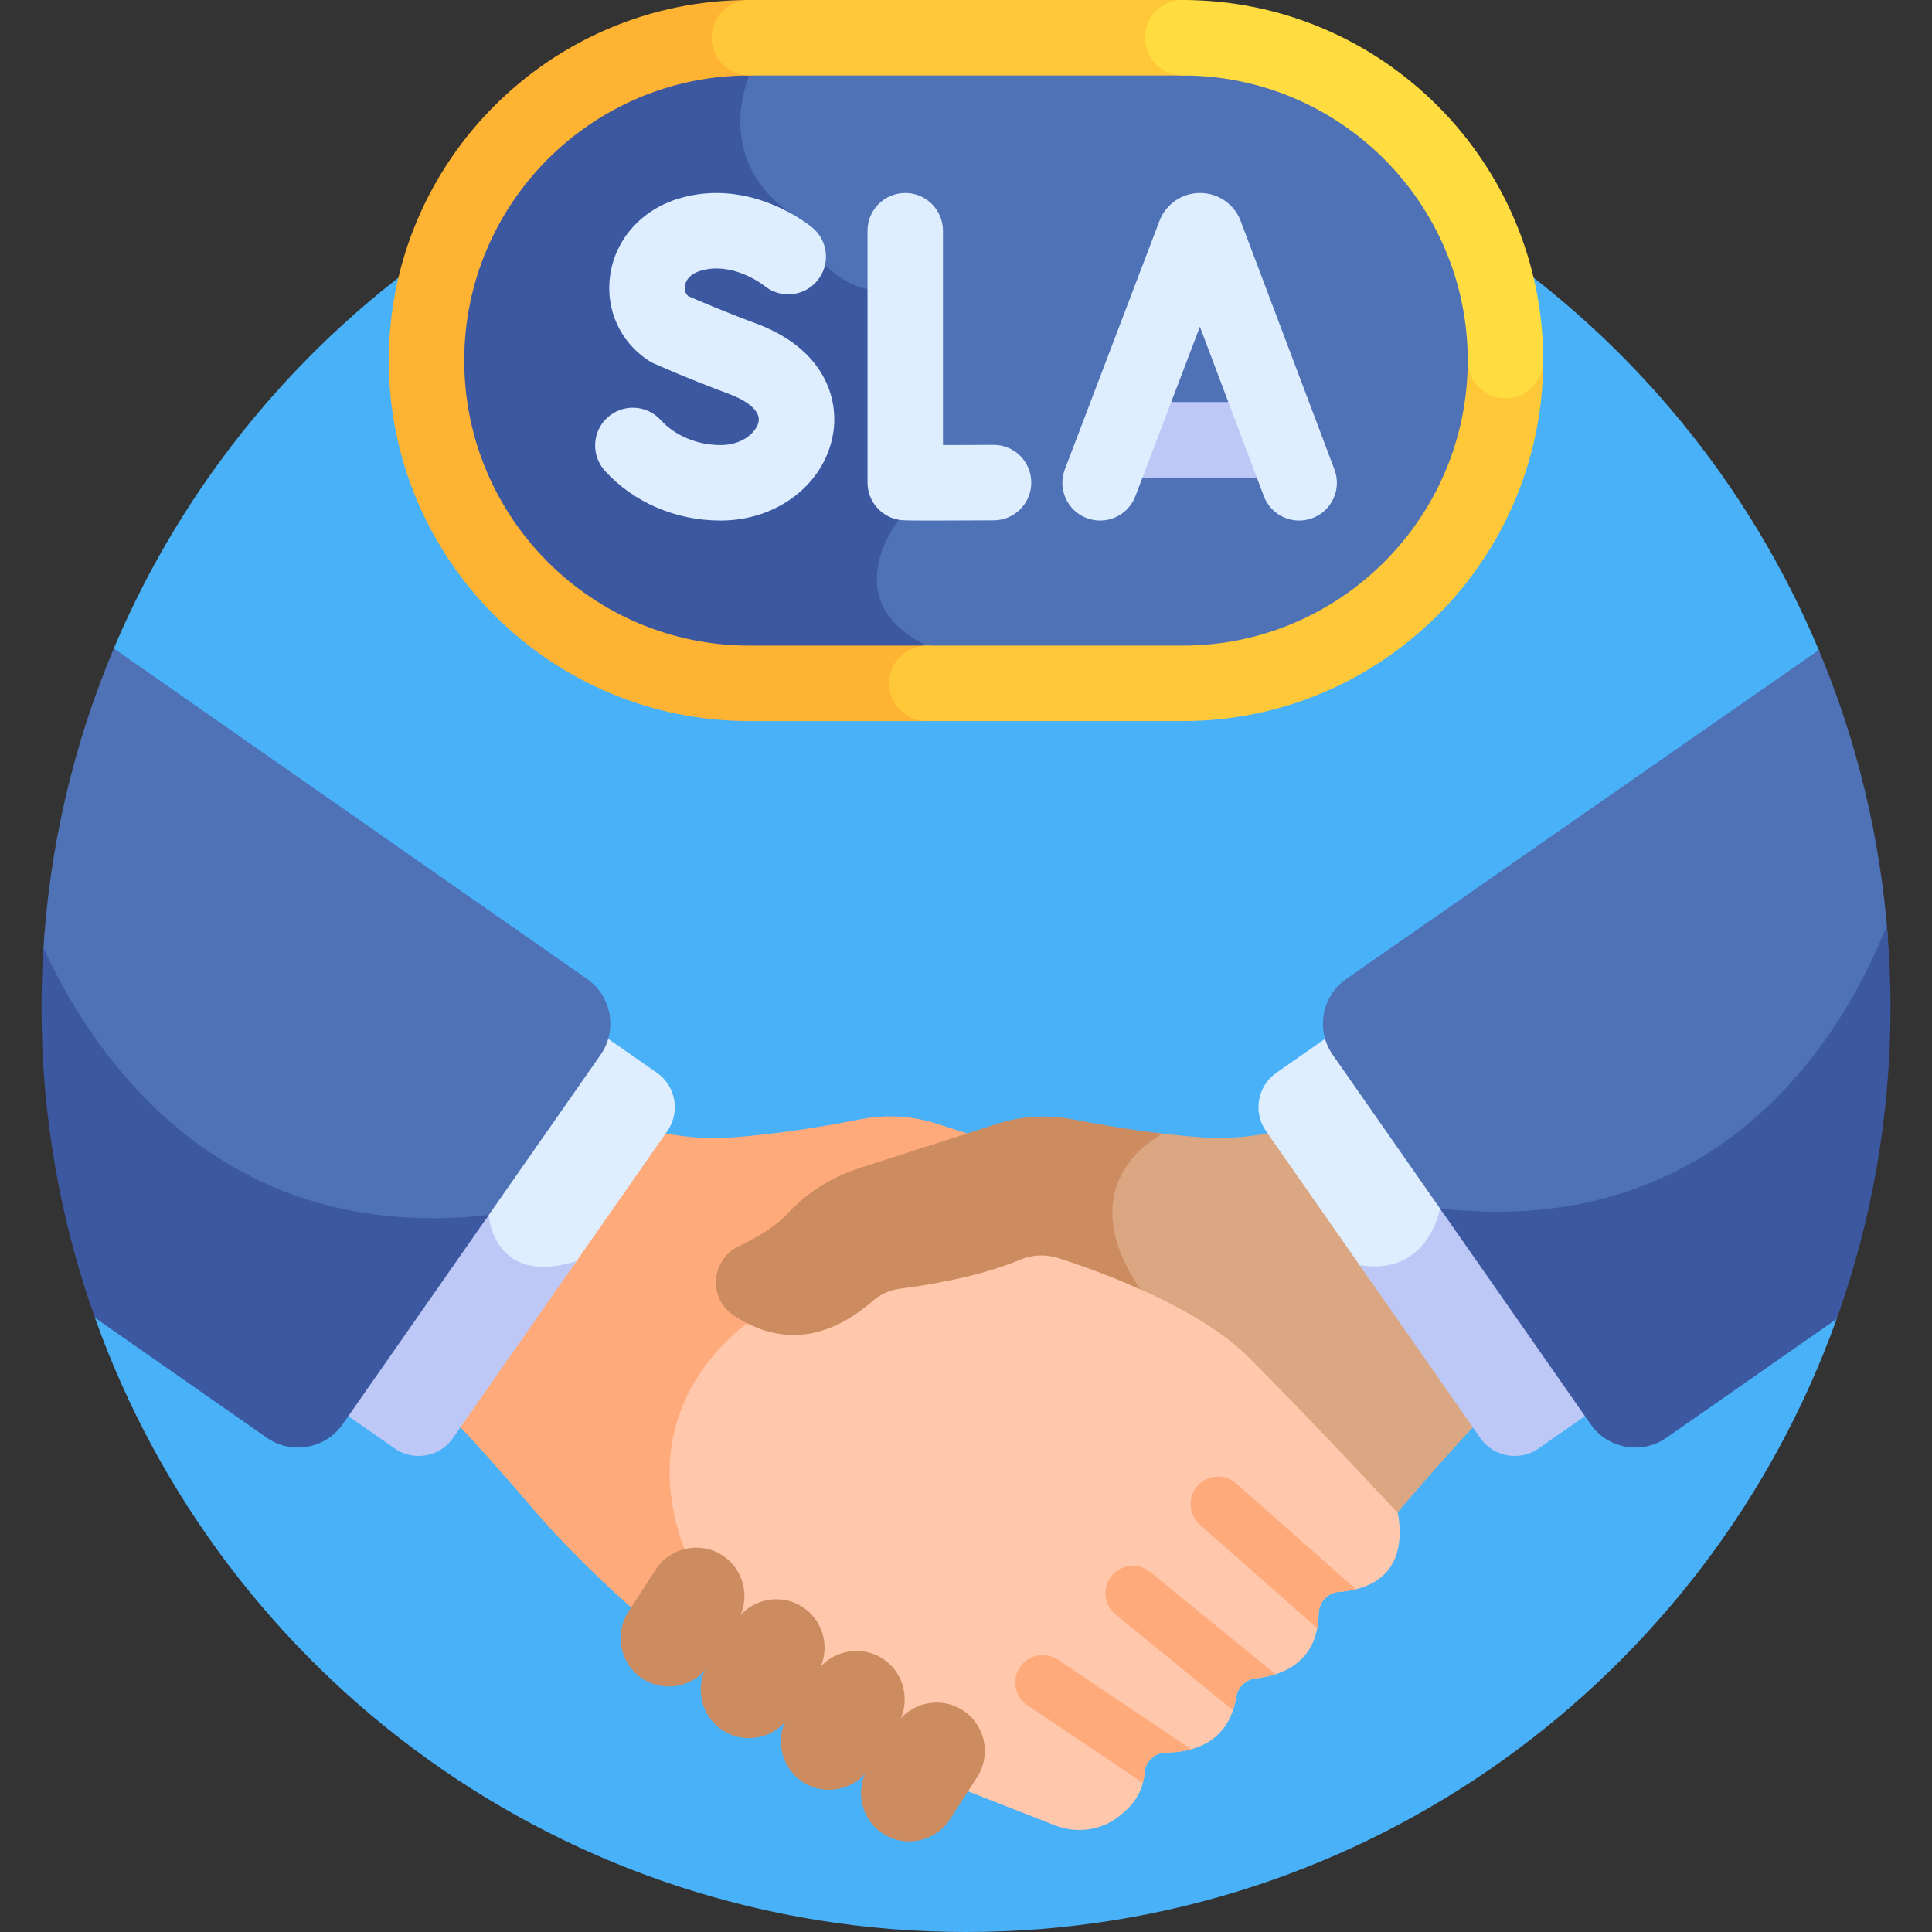 <?xml version="1.0" encoding="UTF-8"?>
<svg xmlns="http://www.w3.org/2000/svg" id="Layer_1" height="512" viewBox="0 0 512 512" width="512">
  <rect x="0" y="0" width="512" height="512" fill="#333333" stroke="none"/>
  <g>
    <path d="m482.008 172.269c-37.042-88.272-124.281-150.273-226.008-150.273-101.564 0-188.691 61.8-225.835 149.847l-5.014 177.37c33.79 94.868 124.381 162.787 230.849 162.787 106.35 0 196.859-67.768 230.737-162.471z" fill="#49b1f7"></path>
    <path d="m370.394 400.565c-.187-1.031-.515-2.137-.95-3.299-5.938-6.338-23.414-24.899-37.505-38.936-13.607-13.555-40.183-23.053-50.977-26.508-3.74-1.197-7.72-1.039-11.216.446-10.571 4.494-24.267 6.728-31.491 7.66-2.989.386-5.755 1.628-7.998 3.591-10.892 9.538-21.896 11.278-32.742 5.202-12.155 8.666-35.525 31.749-14.81 71.528 4.738 9.098 6.425 16.607 5.997 22.812 8.226 5.807 17.121 11.214 26.323 15.427l64.593 25.264c5.612 2.195 12.002 1.39 16.781-2.279 3.214-2.468 6.47-5.825 6.968-11.866.243-2.947 2.796-5.16 5.754-5.176 6.594-.034 16.482-2.242 18.489-14.733.425-2.645 2.629-4.655 5.293-4.939 6.283-.668 16.363-3.816 16.555-17.124.044-3.03 2.34-5.572 5.364-5.777 7.367-.497 18.705-3.994 15.572-21.293z" fill="#ffc7ab"></path>
    <g fill="#ffaa7b">
      <path d="m185.705 420.25c-20.03-38.466 1.158-61.317 13.57-70.62-1.348-.649-2.695-1.406-4.039-2.297-5.82-3.856-5.184-12.585 1.153-15.639 6.29-3.032 10.587-5.944 13.522-9.164 4.762-5.223 11.182-9.246 18.566-11.635l30.194-9.769-10.572-3.376c-6.461-2.063-13.332-2.449-19.986-1.136-8.566 1.69-21.559 3.926-34.195 4.829-7.351.526-14.072-.24-20.016-1.655l-53.605 76.783c1.574 1.54 3.118 3.113 4.605 4.742 9.72 10.645 17.338 19.69 17.338 19.69s21.055 24.768 49.25 43.99c.962-6.559-.544-14.677-5.785-24.743z"></path>
      <path d="m327.598 393.134c-3.009-2.658-7.606-2.372-10.264.639-2.658 3.01-2.372 7.606.639 10.264l31.107 27.463c.223-1.183.358-2.464.378-3.863.044-3.03 2.34-5.572 5.364-5.777 1.408-.095 2.961-.302 4.531-.692z"></path>
      <path d="m304.803 416.568c-3.111-2.539-7.693-2.075-10.231 1.038-2.539 3.112-2.074 7.692 1.038 10.231l31.137 25.402c.362-1.078.657-2.251.864-3.539.425-2.645 2.629-4.655 5.293-4.939 1.553-.165 3.339-.483 5.15-1.067z"></path>
      <path d="m280.37 439.835c-3.333-2.242-7.852-1.356-10.092 1.978-2.241 3.333-1.355 7.851 1.978 10.092l30.619 20.585c.234-.889.406-1.843.492-2.882.243-2.947 2.796-5.16 5.754-5.176 1.991-.01 4.283-.222 6.568-.852z"></path>
    </g>
    <path d="m170.329 444.909c-5.923-3.818-7.646-11.787-3.828-17.71l7.217-11.197c3.818-5.923 11.787-7.646 17.71-3.828 5.923 3.818 7.646 11.787 3.828 17.71l-7.217 11.197c-3.817 5.923-11.787 7.645-17.71 3.828z" fill="#cc8c60"></path>
    <path d="m191.564 458.595c-5.923-3.818-7.646-11.787-3.828-17.71l7.217-11.197c3.818-5.923 11.787-7.646 17.71-3.828 5.923 3.818 7.646 11.787 3.828 17.71l-7.217 11.197c-3.817 5.923-11.787 7.646-17.71 3.828z" fill="#cc8c60"></path>
    <path d="m212.799 472.282c-5.923-3.818-7.646-11.787-3.828-17.71l7.217-11.197c3.818-5.923 11.787-7.646 17.71-3.828 5.923 3.818 7.646 11.787 3.828 17.71l-7.217 11.197c-3.817 5.923-11.787 7.645-17.71 3.828z" fill="#cc8c60"></path>
    <path d="m234.034 485.969c-5.923-3.818-7.646-11.787-3.828-17.71l7.217-11.197c3.818-5.923 11.787-7.646 17.71-3.828 5.923 3.818 7.646 11.787 3.828 17.711l-7.217 11.197c-3.817 5.921-11.787 7.644-17.71 3.827z" fill="#cc8c60"></path>
    <path d="m339.853 299.733c-.057-.081-.101-.166-.155-.248-6.892 1.744-14.06 2.421-21.258 1.919-4.085-.285-8.205-.71-12.203-1.209-.037.151-.058.234-.058.234s-24.912 11.849-6.773 40.029c11.123 4.75 23.526 11.276 31.451 19.201 17.314 17.314 39.476 41.207 39.476 41.207s7.601-9.059 17.3-19.723c1.698-1.867 3.46-3.671 5.271-5.421z" fill="#dba783"></path>
    <path d="m174.11 284.316-15.553-10.858c-.425 1.476-1.081 2.908-2.006 4.233l-31.947 45.76c1.333-.1 2.676-.216 4.036-.359.353 2.293 1.676 7.804 6.469 11.101 4.142 2.851 9.777 3.29 16.76 1.324l24.982-35.784c3.486-4.993 2.252-11.931-2.741-15.417z" fill="#deeeff"></path>
    <path d="m152.786 334.203c-22.101 6.953-23.269-12.212-23.269-12.212-1.407.158-2.794.286-4.172.399l-35.651 51.066 14.915 10.413c4.993 3.486 11.931 2.253 15.417-2.741z" fill="#bec8f7"></path>
    <path d="m29.007 281.819c15.704 19.788 42.897 42.014 85.825 42.012 4.431-.001 9.037-.237 13.808-.738.006.038.014.085.021.125l30.508-43.699c4.536-6.498 2.931-15.525-3.566-20.061l-125.438-87.616c-10.655 25.258-17.187 52.678-18.776 81.416 4.048 8.533 9.784 18.69 17.618 28.561z" fill="#4f71b6"></path>
    <path d="m90.789 377.465 38.728-55.474c-71.192 7.982-104.764-42.049-118-70.756-.331 5.213-.519 10.466-.519 15.763 0 28.843 5 56.515 14.154 82.215l45.576 31.818c6.497 4.536 15.524 2.931 20.061-3.566z" fill="#3c58a0"></path>
    <path d="m373.871 334.572c5.868-3.583 8.153-9.889 8.906-12.677 1.391.143 2.76.254 4.12.354l-31.107-44.558c-.925-1.325-1.581-2.758-2.006-4.233l-15.553 10.858c-4.993 3.486-6.227 10.424-2.741 15.417l25.978 37.211c4.743.555 8.9-.232 12.403-2.372z" fill="#deeeff"></path>
    <path d="m385.79 320.662c-1.377-.114-2.765-.243-4.173-.401 0 0-3.104 18.068-21.327 14.994l32.025 45.873c3.486 4.993 10.424 6.227 15.417 2.741l14.915-10.413z" fill="#bec8f7"></path>
    <g>
      <path d="m313.421 181.094h-114.842c-47.246 0-85.547-38.301-85.547-85.547 0-47.246 38.301-85.547 85.547-85.547h114.842c47.246 0 85.547 38.301 85.547 85.547 0 47.246-38.301 85.547-85.547 85.547z" fill="#4f71b6"></path>
      <path d="m245.61 171.094c-24.611-11.99-7.396-33.34-7.396-33.34s14.34-63.337-2.604-61.003c-16.944 2.333-26.335-20.377-26.335-20.377-20.626-14.712-10.696-36.374-10.696-36.374l-9.262-9.493c-42.888 4.619-76.285 40.924-76.285 85.04 0 47.246 38.3 85.547 85.547 85.547h51.599c.317-4.744-1.009-8.266-4.568-10z" fill="#3c58a0"></path>
    </g>
    <g>
      <path d="m245.61 191.094h-47.031c-52.685 0-95.547-42.862-95.547-95.547s42.862-95.547 95.547-95.547c5.522 0 10 4.477 10 10s-4.478 10-10 10c-41.656 0-75.547 33.89-75.547 75.547s33.891 75.547 75.547 75.547h47.031c5.523 0 10 4.477 10 10s-4.477 10-10 10z" fill="#ffb332"></path>
    </g>
    <g>
      <g>
        <path d="m336.588 126.548h-37.229c-5.522 0-10-4.477-10-10s4.478-10 10-10h37.229c5.522 0 10 4.477 10 10s-4.478 10-10 10z" fill="#bec8f7"></path>
      </g>
    </g>
    <g>
      <g>
        <g>
          <path d="m246.865 137.958c-7.454 0-7.931-.082-8.651-.205-4.802-.822-8.312-4.985-8.312-9.856v-66.756c0-5.523 4.478-10 10-10s10 4.477 10 10v56.809c4.013-.008 8.798-.027 13.34-.052 5.564-.053 10.024 4.422 10.056 9.944.03 5.522-4.422 10.025-9.944 10.056-7.664.041-12.89.06-16.489.06z" fill="#deeeff"></path>
        </g>
      </g>
    </g>
    <g>
      <g>
        <g>
          <path d="m190.997 137.953c-11.91 0-23.098-4.807-30.692-13.189-3.709-4.093-3.398-10.417.695-14.125 4.092-3.709 10.417-3.398 14.125.695 3.756 4.144 9.688 6.619 15.872 6.619 6.095 0 9.6-3.722 10.049-6.238.545-3.055-3.624-5.753-7.708-7.259-10.413-3.841-19.661-7.959-20.05-8.132-.482-.215-.945-.467-1.388-.755-7.588-4.947-11.498-13.621-10.203-22.637 1.373-9.566 8.342-17.351 18.186-20.316 19.096-5.754 34.786 7.185 35.444 7.739 4.228 3.554 4.774 9.862 1.221 14.089-3.537 4.207-9.799 4.768-14.027 1.272-.288-.229-8.355-6.515-16.869-3.95-3.38 1.018-4.034 3.142-4.158 4.008-.095.656-.081 1.811.892 2.703 2.562 1.118 9.955 4.294 17.874 7.215 17.811 6.57 22.255 19.566 20.475 29.539-2.352 13.166-14.858 22.722-29.738 22.722z" fill="#deeeff"></path>
        </g>
      </g>
    </g>
    <g>
      <g>
        <path d="m344.287 137.956c-4.042 0-7.847-2.468-9.358-6.472l-16.94-44.891-17.108 44.919c-1.966 5.162-7.743 7.752-12.904 5.786s-7.751-7.743-5.785-12.904l25.088-65.871c.028-.076.059-.152.089-.227 1.775-4.341 5.953-7.149 10.643-7.155h.015c4.685 0 8.862 2.797 10.646 7.13.038.092.075.185.11.277l24.859 65.875c1.949 5.167-.658 10.937-5.826 12.887-1.163.437-2.356.646-3.529.646z" fill="#deeeff"></path>
      </g>
    </g>
    <g>
      <path d="m313.421 20h-114.842c-5.523 0-10-4.477-10-10s4.477-10 10-10h114.842c5.523 0 10 4.477 10 10s-4.478 10-10 10z" fill="#ffc839"></path>
    </g>
    <g>
      <path d="m313.421 191.094h-67.811c-5.522 0-10-4.477-10-10s4.478-10 10-10h67.811c41.656 0 75.547-33.89 75.547-75.547 0-5.523 4.478-10 10-10s10 4.477 10 10c0 52.684-42.863 95.547-95.547 95.547z" fill="#ffc839"></path>
    </g>
    <g>
      <path d="m398.968 105.547c-5.522 0-10-4.477-10-10 0-41.657-33.891-75.547-75.547-75.547-5.522 0-10-4.477-10-10s4.478-10 10-10c52.685 0 95.547 42.862 95.547 95.547 0 5.523-4.478 10-10 10z" fill="#ffdd40"></path>
    </g>
    <path d="m302.215 341.686c-19.673-29.064 5.965-41.257 5.965-41.257-9.082-1.066-17.669-2.566-23.909-3.785-6.66-1.3-13.535-.904-19.995 1.172l-36.164 11.624c-7.318 2.352-14.071 6.36-19.26 12.03-3.303 3.609-8.149 6.427-13.064 8.785-7.406 3.553-8.211 13.789-1.372 18.34 8.877 5.907 21.911 9.217 36.916-3.87 2.017-1.759 4.522-2.867 7.176-3.204 6.956-.884 21.061-3.12 31.916-7.71 3.211-1.358 6.814-1.446 10.133-.377 5.14 1.657 13.174 4.464 21.658 8.252z" fill="#cc8c60"></path>
    <path d="m382.772 321.916c.002-.006.004-.014.006-.02 51.019 5.239 81.724-19.143 98.543-40.639 9.053-11.569 15.136-23.551 18.991-32.755-2.006-26.848-8.339-52.49-18.302-76.233l-125.269 87.188c-6.498 4.536-8.103 13.564-3.566 20.061z" fill="#4f71b6"></path>
    <path d="m501.002 266.998c0-7.322-.34-14.563-.97-21.722-10.532 26.615-42.198 83.531-118.415 74.985l39.935 57.203c4.536 6.497 13.564 8.102 20.061 3.566l45.124-31.502c9.226-25.789 14.265-53.569 14.265-82.53z" fill="#3c58a0"></path>
  </g>
</svg>
